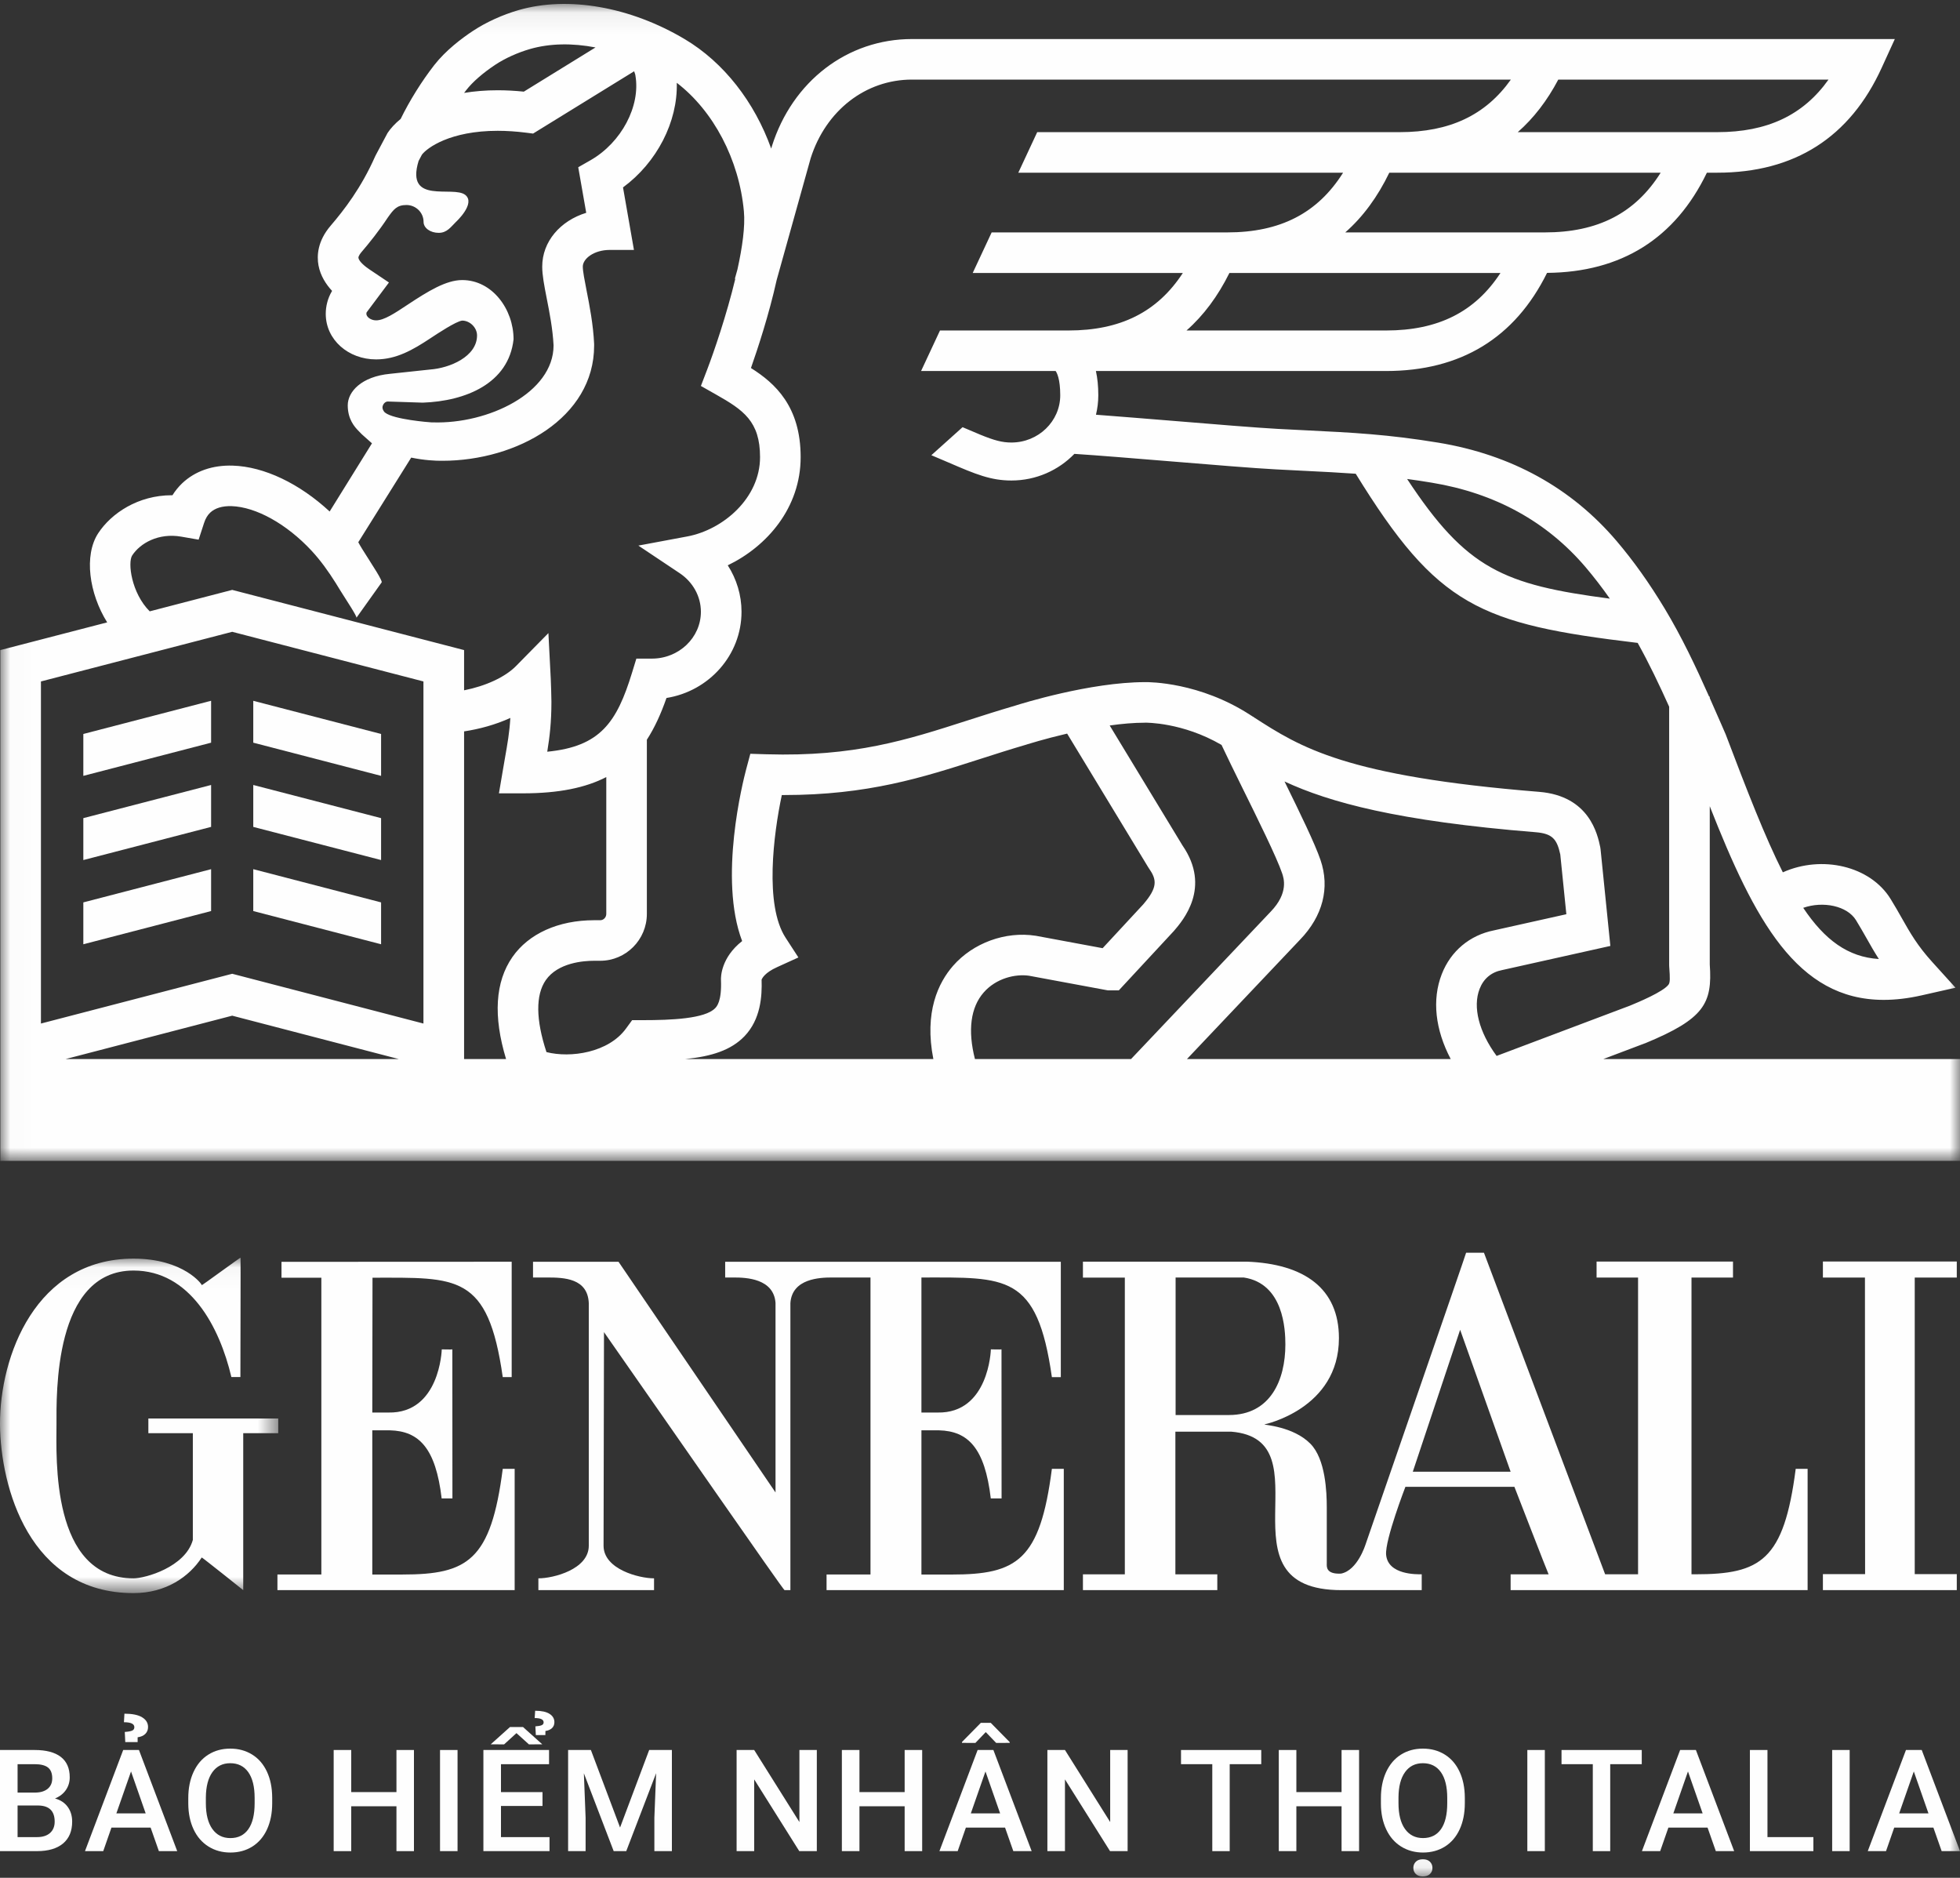 <?xml version="1.0" encoding="UTF-8"?>
<svg width="95px" height="91px" viewBox="0 0 95 91" version="1.1" xmlns="http://www.w3.org/2000/svg" xmlns:xlink="http://www.w3.org/1999/xlink">
    <rect x="0" y="0" width="95" height="91" fill="#333333" stroke="none"/>
    <title>Logo-vertical-white</title>
    <defs>
        <polygon id="path-1" points="0 0.034 13.486 0.034 13.486 16.287 0 16.287"></polygon>
        <polygon id="path-3" points="0.016 0.066 95 0.066 95 56.134 0.016 56.134"></polygon>
        <polygon id="path-5" points="0 90.934 95 90.934 95 0.19 0 0.19"></polygon>
    </defs>
    <g id="Symbols" stroke="none" stroke-width="1" fill="none" fill-rule="evenodd">
        <g id="L/03_Navigation_&amp;_IA/01_header/03_horizontal/01_default" transform="translate(-24, -10)">
            <g id="Group-52" transform="translate(24, 10)">
                <path d="M18.045,68.453 L18.055,61.919 C22.151,61.919 23.654,61.713 24.368,66.736 L24.801,66.736 L24.801,61.145 L13.644,61.15 L13.644,61.919 L15.576,61.919 L15.576,76.302 L13.447,76.302 L13.447,77.059 L24.945,77.059 L24.945,71.182 L24.368,71.182 C23.795,75.627 22.67,76.303 19.509,76.303 L18.045,76.303 L18.045,69.315 L18.894,69.315 C20.311,69.349 21.119,70.178 21.407,72.616 L21.929,72.616 L21.925,65.392 C21.915,65.404 21.412,65.392 21.412,65.392 C21.412,65.428 21.309,68.499 18.831,68.453 L18.045,68.453 Z" id="Fill-1" fill="#FEFEFE"></path>
                <g id="Group-5" transform="translate(0, 60.917)">
                    <mask id="mask-2" fill="white">
                        <use xlink:href="#path-1"></use>
                    </mask>
                    <g id="Clip-4"></g>
                    <path d="M13.486,7.824 L7.191,7.824 L7.191,8.538 L9.347,8.538 L9.347,13.709 C8.983,15.023 7.047,15.571 6.471,15.571 C2.45,15.571 2.738,9.689 2.738,8.115 C2.738,6.675 2.594,0.655 6.471,0.655 C9.203,0.655 10.64,3.375 11.215,5.817 L11.652,5.817 C11.652,4.811 11.668,0.024 11.658,0.035 C11.668,-0.002 9.785,1.386 9.778,1.364 C9.821,1.356 8.918,0.078 6.471,0.078 C1.726,0.078 -0.014,4.811 -9.67894695e-05,8.115 C0.023,11.137 1.416,16.287 6.471,16.287 C8.06,16.287 9.18,15.478 9.778,14.56 C9.785,14.541 11.782,16.136 11.789,16.143 L11.789,8.538 L13.486,8.538 L13.486,7.824 Z" id="Fill-3" fill="#FEFEFE" mask="url(#mask-2)"></path>
                </g>
                <path d="M68.478,71.32 L70.772,64.443 L73.219,71.32 L68.478,71.32 Z M59.563,68.574 L56.981,68.574 L56.981,61.909 L60.283,61.909 C62.221,62.202 62.301,64.443 62.301,65.155 C62.301,66.879 61.58,68.574 59.563,68.574 L59.563,68.574 Z M87.037,71.182 C86.465,75.626 85.337,76.292 82.178,76.292 L81.986,76.292 L81.986,61.912 L83.997,61.912 L83.997,61.137 L77.385,61.137 L77.385,61.912 L79.396,61.912 L79.396,76.292 L77.8,76.292 L71.926,60.708 L71.062,60.708 C71.081,60.699 66.182,74.847 66.172,74.89 C66.182,74.847 65.803,76.104 64.997,76.259 C64.254,76.295 64.308,75.908 64.308,75.77 L64.308,73.045 C64.308,72.331 64.254,70.706 63.509,69.96 C62.677,69.121 61.253,69.059 61.286,69.028 C61.286,69.028 64.897,68.281 64.897,64.848 C64.897,62.443 63.225,61.247 60.428,61.141 L52.489,61.141 L52.489,61.914 L54.52,61.914 L54.52,76.295 L52.489,76.295 L52.489,77.06 L59.002,77.06 L59.002,76.295 L56.97,76.295 L56.97,69.38 L59.678,69.38 C64.377,69.768 58.872,77.066 65.029,77.06 L68.91,77.06 L68.91,76.292 C68.694,76.292 67.272,76.333 67.184,75.343 C67.125,74.626 68.119,72.054 68.119,72.054 L73.403,72.054 C73.4,72.044 75.046,76.295 75.061,76.295 L73.219,76.295 L73.219,77.06 L87.614,77.06 L87.614,71.182 L87.037,71.182 Z" id="Fill-6" fill="#FEFEFE"></path>
                <path d="M44.661,61.909 C48.758,61.909 50.271,61.713 50.984,66.737 L51.417,66.737 L51.417,61.146 L35.149,61.146 L35.149,61.909 L35.575,61.909 C36.149,61.909 37.511,61.952 37.59,63.152 L37.589,63.152 L37.589,72.326 L29.979,61.146 L25.835,61.146 L25.835,61.909 L26.524,61.909 C27.34,61.909 28.486,61.945 28.538,63.152 L28.538,74.906 C28.538,76.053 26.82,76.488 26.102,76.488 L26.095,76.488 L26.095,77.059 L31.701,77.059 L31.701,76.488 C30.984,76.488 29.254,76.053 29.254,74.906 L29.275,64.557 C32.287,68.862 37.972,77.066 38.025,77.059 L38.31,77.059 L38.31,63.152 C38.388,61.952 39.751,61.909 40.324,61.909 L42.192,61.909 L42.192,76.302 L40.063,76.302 L40.063,77.059 L51.561,77.059 L51.561,71.182 L50.984,71.182 C50.412,75.626 49.286,76.304 46.124,76.304 L44.661,76.304 L44.661,69.315 L45.509,69.315 C46.927,69.35 47.734,70.178 48.023,72.615 L48.546,72.615 L48.542,65.391 C48.532,65.405 48.027,65.391 48.027,65.391 C48.027,65.427 47.926,68.499 45.447,68.453 L44.661,68.453 L44.661,61.909 Z" id="Fill-8" fill="#FEFEFE"></path>
                <polygon id="Fill-10" fill="#FEFEFE" points="94.844 61.911 94.844 61.135 88.355 61.135 88.355 61.911 90.393 61.911 90.4 76.284 88.355 76.284 88.355 77.059 94.844 77.059 94.844 76.284 92.806 76.284 92.806 61.911"></polygon>
                <g id="Group-14" transform="translate(0, 0.124)">
                    <mask id="mask-4" fill="white">
                        <use xlink:href="#path-3"></use>
                    </mask>
                    <g id="Clip-13"></g>
                    <path d="M71.716,47.798 C71.908,47.302 72.284,46.988 72.802,46.888 L78.053,45.717 L77.578,41.034 L77.563,40.932 C77.434,40.318 77.042,38.449 74.603,38.25 C65.217,37.492 63.041,36.1 60.759,34.626 C60.755,34.621 60.752,34.612 60.75,34.606 L60.736,34.612 L60.589,34.517 C58.151,32.94 55.73,32.927 55.492,32.933 C52.834,32.935 49.469,33.987 49.195,34.075 C48.383,34.312 47.624,34.556 46.889,34.792 C43.95,35.737 41.411,36.556 37.146,36.429 L36.368,36.405 L36.166,37.158 C36.013,37.737 34.819,42.452 35.971,45.481 C34.938,46.294 34.939,47.235 34.945,47.361 C34.987,48.397 34.743,48.652 34.662,48.735 C34.17,49.246 32.534,49.314 31.158,49.314 L31.14,49.314 L30.639,49.314 L30.343,49.719 C29.495,50.887 27.662,51.16 26.487,50.862 C25.969,49.291 25.956,48.091 26.454,47.374 C27.042,46.527 28.288,46.436 28.796,46.436 L29.092,46.436 C30.339,46.436 31.353,45.417 31.353,44.164 L31.353,35.724 C31.733,35.138 32.038,34.462 32.304,33.701 C34.363,33.372 35.941,31.624 35.941,29.523 C35.941,28.717 35.703,27.938 35.274,27.272 C37.178,26.355 38.807,24.483 38.807,22.028 C38.807,19.575 37.572,18.449 36.398,17.711 C36.729,16.769 37.275,15.113 37.645,13.444 L39.293,7.542 C40.03,5.228 41.956,3.733 44.203,3.733 L73.231,3.733 C72.003,5.463 70.257,6.28 67.84,6.28 L50.273,6.28 L49.357,8.245 L65.099,8.245 C63.861,10.212 62.051,11.139 59.48,11.139 L48.065,11.139 L47.147,13.104 L57.332,13.104 C56.098,14.997 54.308,15.892 51.783,15.892 L45.561,15.892 L44.644,17.856 L51.166,17.856 C51.225,17.937 51.389,18.235 51.389,19.032 C51.389,20.293 50.328,21.321 49.022,21.321 C48.574,21.321 48.192,21.218 47.52,20.944 C47.232,20.822 46.945,20.7 46.655,20.578 L45.142,21.936 C45.425,22.057 45.708,22.177 45.991,22.297 C47.302,22.865 48.031,23.162 49.022,23.162 C50.224,23.162 51.306,22.664 52.075,21.871 C53.193,21.943 54.995,22.091 56.741,22.234 C58.828,22.405 60.798,22.568 61.817,22.621 C62.327,22.649 62.804,22.674 63.262,22.695 C64.127,22.738 64.92,22.777 65.711,22.834 C69.674,29.267 71.704,30.113 79.377,31.032 C79.93,32.022 80.428,33.07 80.903,34.124 L80.903,46.649 L80.906,46.721 C80.949,47.297 80.949,47.492 80.87,47.596 C80.603,47.945 79.419,48.439 79.007,48.609 L72.54,51.047 C71.683,49.885 71.374,48.673 71.716,47.798 L71.716,47.798 Z M70.316,51.2 L57.53,51.2 L63.009,45.417 C64.116,44.273 64.469,42.899 64.003,41.549 C63.738,40.77 63.013,39.277 62.26,37.747 C64.436,38.758 67.733,39.666 74.443,40.207 C75.252,40.275 75.465,40.549 75.626,41.284 L75.92,44.18 L72.413,44.962 C71.239,45.195 70.316,45.966 69.881,47.086 C69.4,48.32 69.564,49.773 70.316,51.2 L70.316,51.2 Z M47.255,51.2 C46.9,49.808 47.044,48.697 47.678,47.973 C48.285,47.278 49.217,47.066 49.876,47.161 L53.614,47.855 L53.708,47.871 L54.228,47.871 L56.868,45.024 L56.893,44.998 C57.345,44.473 58.716,42.881 57.316,40.85 L53.786,35.034 C54.371,34.951 54.957,34.899 55.5,34.899 L55.523,34.897 C55.541,34.9 57.311,34.872 59.207,35.976 C59.464,36.527 59.821,37.252 60.218,38.058 C60.96,39.56 61.883,41.429 62.14,42.186 C62.222,42.423 62.472,43.144 61.587,44.059 L54.82,51.2 L47.255,51.2 Z M46.195,46.68 C45.482,47.497 44.789,48.919 45.239,51.2 L33.2,51.2 C34.493,51.072 35.433,50.769 36.083,50.095 C36.87,49.275 36.941,48.155 36.914,47.354 C36.94,47.284 37.07,47.014 37.661,46.747 L38.698,46.275 L38.076,45.317 C37.047,43.736 37.495,40.282 37.894,38.405 L37.987,38.405 C42.069,38.405 44.71,37.557 47.493,36.662 C48.22,36.429 48.969,36.188 49.76,35.957 L49.784,35.948 C49.801,35.944 50.614,35.686 51.723,35.427 L55.647,41.894 L55.682,41.948 C56.074,42.506 56.123,42.874 55.411,43.704 L53.444,45.826 L50.22,45.227 L50.191,45.223 C48.733,44.998 47.165,45.571 46.195,46.68 L46.195,46.68 Z M24.837,46.254 C24,47.458 23.899,49.118 24.529,51.2 L22.494,51.2 L22.494,35.32 C23.222,35.21 24.007,35.001 24.736,34.668 C24.695,35.361 24.6,35.907 24.47,36.64 C24.441,36.81 24.41,36.987 24.378,37.176 L24.183,38.322 L25.347,38.322 C27.088,38.322 28.387,38.049 29.386,37.534 L29.386,44.164 C29.386,44.334 29.254,44.471 29.092,44.471 L28.796,44.471 C27.068,44.471 25.624,45.121 24.837,46.254 L24.837,46.254 Z M20.524,49.478 L11.255,47.066 L1.984,49.478 L1.984,32.9 L11.255,30.494 L20.524,32.9 L20.524,49.478 Z M3.175,51.2 L11.255,49.097 L19.334,51.2 L3.175,51.2 Z M6.407,26.793 C6.794,26.201 7.68,25.69 8.787,25.883 L9.627,26.029 L9.891,25.22 C9.962,25.003 10.057,24.844 10.188,24.719 C10.425,24.496 10.776,24.392 11.224,24.404 C12.408,24.443 13.893,25.267 15.097,26.56 C15.535,27.03 15.923,27.574 16.27,28.126 C16.337,28.242 16.414,28.367 16.485,28.476 C16.581,28.63 16.663,28.756 16.681,28.786 C16.723,28.861 17.318,29.756 17.277,29.813 C17.686,29.242 18.092,28.669 18.499,28.099 C18.511,28.083 18.493,28.029 18.458,27.956 C18.367,27.759 18.15,27.419 18.021,27.218 C17.991,27.169 17.959,27.119 17.928,27.071 C17.926,27.068 17.923,27.062 17.922,27.059 C17.909,27.039 17.855,26.954 17.783,26.841 C17.647,26.629 17.451,26.321 17.366,26.153 L19.931,22.052 C20.572,22.186 21.116,22.206 21.376,22.206 L21.44,22.206 C25.057,22.206 28.797,20.12 28.797,16.628 L28.797,16.543 C28.752,15.593 28.575,14.685 28.431,13.956 C28.337,13.475 28.248,13.023 28.248,12.796 C28.248,12.414 28.786,11.988 29.557,11.988 L30.727,11.988 L30.197,8.958 C31.844,7.746 32.855,5.774 32.803,3.889 C34.576,5.248 35.827,7.606 36.056,10.116 C36.124,10.844 35.98,11.863 35.743,12.935 L35.618,13.384 L35.639,13.39 C35.219,15.14 34.6,16.939 34.274,17.792 L33.972,18.58 L34.708,18.997 C36.028,19.745 36.839,20.291 36.839,22.028 C36.839,24.021 35.044,25.549 33.311,25.873 L30.941,26.316 L32.946,27.655 C33.588,28.084 33.972,28.782 33.972,29.523 C33.972,30.775 32.908,31.793 31.598,31.793 L30.844,31.793 L30.631,32.487 C29.895,34.884 29.095,36.055 26.525,36.305 C26.643,35.577 26.727,34.877 26.727,33.885 C26.727,33.653 26.705,33 26.696,32.791 L26.581,30.557 L25.011,32.153 C24.477,32.695 23.532,33.124 22.494,33.329 L22.494,31.38 L11.255,28.463 L7.256,29.502 C6.364,28.61 6.184,27.134 6.407,26.793 L6.407,26.793 Z M18.543,19.575 C18.573,19.439 18.682,19.332 18.799,19.334 L20.491,19.389 C22.555,19.317 24.656,18.467 24.892,16.319 C24.892,14.865 23.86,13.448 22.402,13.448 C21.623,13.448 20.746,13.988 19.762,14.639 C19.12,15.065 18.612,15.401 18.228,15.401 C17.967,15.401 17.758,15.227 17.758,15.085 C17.758,15.062 17.762,15.036 17.77,15.013 L18.852,13.566 L17.917,12.939 C17.717,12.807 17.408,12.562 17.374,12.379 C17.357,12.292 17.483,12.137 17.522,12.091 C17.908,11.639 18.353,11.089 18.802,10.41 C19.078,10.024 19.238,9.811 19.7,9.811 C20.157,9.811 20.53,10.178 20.53,10.628 C20.53,10.925 20.857,11.16 21.263,11.16 C21.669,11.16 21.851,10.873 22.102,10.628 C22.102,10.628 23.067,9.743 22.556,9.325 C21.973,8.848 19.638,9.822 20.288,7.678 L20.45,7.372 C20.699,7.042 21.816,6.215 24.123,6.215 C24.56,6.215 25.021,6.246 25.493,6.305 L25.838,6.349 L30.736,3.33 C30.779,3.432 30.793,3.506 30.793,3.506 L30.798,3.535 C31.054,5.018 30.12,6.781 28.626,7.639 L28.027,7.981 L28.414,10.189 C27.156,10.575 26.281,11.583 26.281,12.796 C26.281,13.213 26.377,13.708 26.499,14.333 C26.636,15.028 26.79,15.814 26.831,16.613 C26.831,18.913 23.659,20.433 20.975,20.345 L20.906,20.344 C20.795,20.34 19.087,20.205 18.668,19.875 C18.586,19.814 18.521,19.678 18.543,19.575 L18.543,19.575 Z M22.602,4.239 C22.91,3.843 23.413,3.407 24.014,3.009 C24.484,2.699 25.097,2.422 25.694,2.25 C26.644,1.977 27.736,1.958 28.864,2.175 L25.39,4.317 C24.957,4.273 24.533,4.25 24.123,4.25 C23.533,4.25 22.992,4.297 22.495,4.378 C22.531,4.331 22.566,4.283 22.602,4.239 L22.602,4.239 Z M75.529,3.733 L88.627,3.733 C87.398,5.463 85.652,6.28 83.234,6.28 L73.565,6.28 C74.336,5.604 74.991,4.754 75.529,3.733 L75.529,3.733 Z M74.872,11.139 L65.204,11.139 C66.059,10.389 66.771,9.42 67.339,8.245 L80.492,8.245 C79.256,10.212 77.444,11.139 74.872,11.139 L74.872,11.139 Z M67.177,15.892 L57.509,15.892 C58.337,15.164 59.03,14.231 59.589,13.104 L72.727,13.104 C71.492,14.996 69.702,15.892 67.177,15.892 L67.177,15.892 Z M69.4,23.268 C72.463,23.773 74.971,25.152 76.854,27.363 C77.257,27.838 77.646,28.342 78.028,28.887 C72.876,28.211 71.082,27.461 68.202,23.088 C68.585,23.138 68.981,23.198 69.4,23.268 L69.4,23.268 Z M89.959,44.469 C90.147,44.774 90.308,45.06 90.466,45.336 C90.657,45.676 90.845,46.006 91.067,46.351 C89.575,46.258 88.446,45.432 87.401,43.871 C88.364,43.534 89.531,43.772 89.959,44.469 L89.959,44.469 Z M77.708,51.2 L79.717,50.44 L79.747,50.431 C82.599,49.249 83.005,48.511 82.871,46.615 L82.871,38.947 C85.041,44.458 87.094,48.333 91.301,48.331 C91.873,48.331 92.484,48.261 93.141,48.112 L94.782,47.741 L93.654,46.495 C92.933,45.7 92.583,45.083 92.18,44.37 C92.014,44.077 91.842,43.774 91.635,43.439 C90.651,41.842 88.31,41.3 86.413,42.15 C85.552,40.441 84.685,38.214 83.643,35.464 L83.416,34.942 C83.237,34.532 83.056,34.118 82.871,33.704 L82.871,33.635 L82.841,33.635 C82.195,32.184 81.506,30.727 80.682,29.361 C79.934,28.122 79.171,27.052 78.354,26.092 C76.16,23.516 73.256,21.914 69.722,21.329 C67.278,20.926 65.548,20.84 63.357,20.733 C62.903,20.712 62.43,20.688 61.925,20.66 C60.932,20.606 58.884,20.439 56.902,20.275 C55.567,20.167 54.197,20.055 53.121,19.974 C53.193,19.672 53.234,19.358 53.234,19.032 C53.234,18.594 53.195,18.204 53.118,17.856 L67.177,17.856 C70.801,17.856 73.424,16.254 74.985,13.1 C78.588,13.068 81.193,11.433 82.732,8.245 L83.234,8.245 C86.985,8.245 89.667,6.533 91.206,3.157 L91.841,1.768 L44.203,1.768 C41.074,1.768 38.407,3.81 37.411,6.968 L37.38,7.077 C36.57,4.819 35.087,2.903 33.188,1.773 C30.546,0.202 27.541,-0.325 25.148,0.362 C24.356,0.591 23.568,0.948 22.929,1.37 C22.379,1.733 21.608,2.314 21.048,3.03 C20.44,3.811 19.851,4.756 19.42,5.639 C19.145,5.865 18.933,6.096 18.785,6.32 L18.215,7.39 L18.185,7.451 C17.503,8.992 16.672,10.059 16.026,10.814 C15.385,11.562 15.352,12.273 15.437,12.737 C15.532,13.245 15.805,13.66 16.096,13.973 L16.079,14.002 C15.889,14.329 15.789,14.704 15.789,15.085 C15.789,16.342 16.883,17.293 18.228,17.293 C19.206,17.293 20.005,16.836 20.851,16.276 C21.194,16.049 22.104,15.445 22.402,15.413 C22.779,15.413 23.122,15.754 23.122,16.131 C23.122,17.16 21.794,17.716 20.842,17.784 L18.908,17.991 C17.516,18.122 16.855,18.86 16.855,19.519 C16.855,20.182 17.173,20.555 17.395,20.776 L17.538,20.923 L18.029,21.36 L15.978,24.664 C14.515,23.308 12.804,22.489 11.286,22.441 C10.305,22.409 9.457,22.705 8.832,23.294 C8.652,23.466 8.493,23.661 8.358,23.876 L8.322,23.876 C6.701,23.876 5.397,24.744 4.758,25.72 C4.064,26.784 4.313,28.628 5.195,30.037 L0.016,31.38 L0.016,56.134 L95,56.134 L95,51.2 L77.708,51.2 Z" id="Fill-12" fill="#FEFEFE" mask="url(#mask-4)"></path>
                </g>
                <polygon id="Fill-15" fill="#FEFEFE" points="18.471 35.569 12.276 33.962 12.276 35.991 18.471 37.599"></polygon>
                <polygon id="Fill-17" fill="#FEFEFE" points="4.039 37.599 10.232 35.991 10.232 33.96 4.039 35.569"></polygon>
                <polygon id="Fill-19" fill="#FEFEFE" points="4.039 41.679 10.232 40.072 10.232 38.041 4.039 39.648"></polygon>
                <polygon id="Fill-21" fill="#FEFEFE" points="18.471 39.648 12.276 38.041 12.276 40.073 18.471 41.679"></polygon>
                <polygon id="Fill-23" fill="#FEFEFE" points="18.471 43.731 12.276 42.121 12.276 44.151 18.471 45.76"></polygon>
                <polygon id="Fill-25" fill="#FEFEFE" points="4.039 45.76 10.232 44.151 10.232 42.121 4.039 43.731"></polygon>
                <path d="M0.852,87.497 L0.852,89.028 L1.798,89.028 C2.065,89.028 2.273,88.962 2.424,88.83 C2.574,88.697 2.65,88.513 2.65,88.278 C2.65,87.768 2.389,87.508 1.869,87.497 L0.852,87.497 Z M0.852,86.871 L1.687,86.871 C1.951,86.871 2.159,86.811 2.308,86.69 C2.457,86.57 2.532,86.4 2.532,86.18 C2.532,85.938 2.463,85.763 2.325,85.655 C2.186,85.548 1.972,85.494 1.68,85.494 L0.852,85.494 L0.852,86.871 Z M0,89.708 L0,84.807 L1.68,84.807 C2.234,84.807 2.656,84.918 2.946,85.14 C3.235,85.363 3.38,85.693 3.38,86.133 C3.38,86.358 3.319,86.56 3.198,86.739 C3.077,86.919 2.9,87.058 2.666,87.157 C2.931,87.228 3.136,87.364 3.281,87.562 C3.426,87.761 3.498,87.999 3.498,88.278 C3.498,88.738 3.35,89.091 3.055,89.338 C2.76,89.585 2.337,89.708 1.788,89.708 L0,89.708 Z" id="Fill-27" fill="#FEFEFE"></path>
                <path d="M6.072,84.423 L6.048,83.932 C6.212,83.921 6.33,83.899 6.403,83.868 C6.476,83.836 6.512,83.781 6.512,83.703 C6.512,83.541 6.344,83.461 6.007,83.461 L6.031,83.047 C6.41,83.047 6.696,83.105 6.888,83.222 C7.08,83.338 7.176,83.495 7.176,83.693 C7.176,83.827 7.132,83.938 7.044,84.026 C6.957,84.114 6.832,84.169 6.671,84.191 L6.671,84.423 L6.072,84.423 Z M5.64,87.88 L7.061,87.88 L6.351,85.847 L5.64,87.88 Z M7.3,88.567 L5.402,88.567 L5.004,89.708 L4.119,89.708 L5.971,84.807 L6.735,84.807 L8.59,89.708 L7.701,89.708 L7.3,88.567 Z" id="Fill-29" fill="#FEFEFE"></path>
                <path d="M12.342,87.13 C12.342,86.587 12.239,86.17 12.034,85.881 C11.828,85.591 11.537,85.447 11.16,85.447 C10.792,85.447 10.504,85.591 10.296,85.879 C10.089,86.168 9.983,86.575 9.978,87.103 L9.978,87.386 C9.978,87.924 10.083,88.341 10.293,88.635 C10.503,88.929 10.794,89.076 11.167,89.076 C11.544,89.076 11.834,88.932 12.037,88.645 C12.24,88.357 12.342,87.938 12.342,87.386 L12.342,87.13 Z M13.193,87.386 C13.193,87.866 13.11,88.287 12.944,88.65 C12.778,89.012 12.541,89.29 12.232,89.485 C11.924,89.679 11.569,89.776 11.167,89.776 C10.77,89.776 10.415,89.679 10.105,89.485 C9.794,89.29 9.553,89.014 9.384,88.655 C9.215,88.296 9.129,87.882 9.126,87.412 L9.126,87.136 C9.126,86.659 9.211,86.237 9.381,85.871 C9.55,85.505 9.789,85.225 10.098,85.031 C10.406,84.837 10.761,84.74 11.16,84.74 C11.56,84.74 11.913,84.836 12.222,85.028 C12.531,85.219 12.769,85.495 12.938,85.856 C13.106,86.216 13.191,86.635 13.193,87.113 L13.193,87.386 Z" id="Fill-31" fill="#FEFEFE"></path>
                <polygon id="Fill-33" fill="#FEFEFE" points="20.064 89.708 19.216 89.708 19.216 87.534 17.024 87.534 17.024 89.708 16.173 89.708 16.173 84.807 17.024 84.807 17.024 86.847 19.216 86.847 19.216 84.807 20.064 84.807"></polygon>
                <mask id="mask-6" fill="white">
                    <use xlink:href="#path-5"></use>
                </mask>
                <g id="Clip-36"></g>
                <polygon id="Fill-35" fill="#FEFEFE" mask="url(#mask-6)" points="21.328 89.708 22.177 89.708 22.177 84.807 21.328 84.807"></polygon>
                <path d="M25.972,84.083 L25.949,83.662 C26.09,83.652 26.192,83.632 26.255,83.605 C26.318,83.578 26.349,83.532 26.349,83.467 C26.349,83.328 26.205,83.259 25.915,83.259 L25.939,82.905 C26.246,82.905 26.478,82.955 26.635,83.055 C26.792,83.155 26.871,83.289 26.871,83.457 C26.871,83.581 26.83,83.679 26.749,83.752 C26.666,83.825 26.562,83.869 26.437,83.885 L26.434,84.083 L25.972,84.083 Z M26.285,84.533 L25.636,84.534 L25.033,83.989 L24.434,84.534 L23.784,84.533 L24.72,83.693 L25.35,83.693 L26.285,84.533 Z M26.295,87.52 L24.282,87.52 L24.282,89.028 L26.635,89.028 L26.635,89.708 L23.43,89.708 L23.43,84.807 L26.612,84.807 L26.612,85.494 L24.282,85.494 L24.282,86.847 L26.295,86.847 L26.295,87.52 Z" id="Fill-37" fill="#FEFEFE" mask="url(#mask-6)"></path>
                <polygon id="Fill-38" fill="#FEFEFE" mask="url(#mask-6)" points="28.64 84.807 30.054 88.564 31.465 84.807 32.566 84.807 32.566 89.708 31.717 89.708 31.717 88.092 31.802 85.931 30.354 89.708 29.745 89.708 28.3 85.935 28.384 88.092 28.384 89.708 27.536 89.708 27.536 84.807"></polygon>
                <polygon id="Fill-39" fill="#FEFEFE" mask="url(#mask-6)" points="39.591 89.708 38.74 89.708 36.555 86.231 36.555 89.708 35.703 89.708 35.703 84.807 36.555 84.807 38.747 88.298 38.747 84.807 39.591 84.807"></polygon>
                <polygon id="Fill-40" fill="#FEFEFE" mask="url(#mask-6)" points="44.697 89.708 43.848 89.708 43.848 87.534 41.657 87.534 41.657 89.708 40.805 89.708 40.805 84.807 41.657 84.807 41.657 86.847 43.848 86.847 43.848 84.807 44.697 84.807"></polygon>
                <path d="M47.055,87.88 L48.476,87.88 L47.765,85.847 L47.055,87.88 Z M48.94,84.425 L48.94,84.462 L48.284,84.464 L47.779,83.939 L47.277,84.464 L46.627,84.462 L46.627,84.418 L47.54,83.491 L48.021,83.491 L48.94,84.425 Z M48.714,88.567 L46.816,88.567 L46.418,89.708 L45.533,89.708 L47.385,84.807 L48.149,84.807 L50.004,89.708 L49.115,89.708 L48.714,88.567 Z" id="Fill-41" fill="#FEFEFE" mask="url(#mask-6)"></path>
                <polygon id="Fill-42" fill="#FEFEFE" mask="url(#mask-6)" points="54.655 89.708 53.803 89.708 51.618 86.231 51.618 89.708 50.766 89.708 50.766 84.807 51.618 84.807 53.81 88.298 53.81 84.807 54.655 84.807"></polygon>
                <polygon id="Fill-43" fill="#FEFEFE" mask="url(#mask-6)" points="61.132 85.494 59.603 85.494 59.603 89.709 58.759 89.709 58.759 85.494 57.243 85.494 57.243 84.807 61.132 84.807"></polygon>
                <polygon id="Fill-44" fill="#FEFEFE" mask="url(#mask-6)" points="65.874 89.708 65.025 89.708 65.025 87.534 62.834 87.534 62.834 89.708 61.982 89.708 61.982 84.807 62.834 84.807 62.834 86.847 65.025 86.847 65.025 84.807 65.874 84.807"></polygon>
                <path d="M68.504,90.52 C68.504,90.401 68.544,90.302 68.624,90.222 C68.704,90.142 68.817,90.102 68.966,90.102 C69.113,90.102 69.228,90.142 69.309,90.222 C69.39,90.302 69.43,90.401 69.43,90.52 C69.43,90.639 69.39,90.737 69.309,90.816 C69.228,90.895 69.113,90.934 68.966,90.934 C68.817,90.934 68.704,90.895 68.624,90.816 C68.544,90.737 68.504,90.639 68.504,90.52 L68.504,90.52 Z M70.147,87.13 C70.147,86.587 70.044,86.17 69.839,85.881 C69.634,85.591 69.342,85.447 68.966,85.447 C68.597,85.447 68.31,85.591 68.102,85.879 C67.894,86.168 67.788,86.575 67.784,87.103 L67.784,87.386 C67.784,87.924 67.889,88.34 68.099,88.635 C68.309,88.928 68.6,89.075 68.972,89.075 C69.349,89.075 69.64,88.932 69.843,88.645 C70.045,88.357 70.147,87.938 70.147,87.386 L70.147,87.13 Z M70.999,87.386 C70.999,87.866 70.916,88.287 70.75,88.65 C70.584,89.012 70.346,89.29 70.038,89.485 C69.729,89.678 69.374,89.776 68.972,89.776 C68.575,89.776 68.221,89.678 67.91,89.485 C67.599,89.29 67.359,89.014 67.19,88.655 C67.02,88.296 66.934,87.881 66.932,87.413 L66.932,87.136 C66.932,86.659 67.017,86.237 67.186,85.871 C67.356,85.505 67.595,85.225 67.903,85.031 C68.212,84.837 68.566,84.74 68.966,84.74 C69.365,84.74 69.719,84.836 70.028,85.028 C70.337,85.22 70.575,85.496 70.743,85.856 C70.911,86.216 70.997,86.635 70.999,87.113 L70.999,87.386 Z" id="Fill-45" fill="#FEFEFE" mask="url(#mask-6)"></path>
                <polygon id="Fill-46" fill="#FEFEFE" mask="url(#mask-6)" points="74.029 89.708 74.877 89.708 74.877 84.807 74.029 84.807"></polygon>
                <polygon id="Fill-47" fill="#FEFEFE" mask="url(#mask-6)" points="79.575 85.494 78.046 85.494 78.046 89.709 77.202 89.709 77.202 85.494 75.686 85.494 75.686 84.807 79.575 84.807"></polygon>
                <path d="M81.105,87.88 L82.526,87.88 L81.815,85.847 L81.105,87.88 Z M82.764,88.567 L80.866,88.567 L80.468,89.708 L79.583,89.708 L81.435,84.807 L82.199,84.807 L84.054,89.708 L83.165,89.708 L82.764,88.567 Z" id="Fill-48" fill="#FEFEFE" mask="url(#mask-6)"></path>
                <polygon id="Fill-49" fill="#FEFEFE" mask="url(#mask-6)" points="85.668 89.028 87.894 89.028 87.894 89.708 84.817 89.708 84.817 84.807 85.668 84.807"></polygon>
                <polygon id="Fill-50" fill="#FEFEFE" mask="url(#mask-6)" points="88.804 89.708 89.652 89.708 89.652 84.807 88.804 84.807"></polygon>
                <path d="M92.051,87.88 L93.472,87.88 L92.761,85.847 L92.051,87.88 Z M93.71,88.567 L91.812,88.567 L91.414,89.708 L90.529,89.708 L92.381,84.807 L93.145,84.807 L95,89.708 L94.111,89.708 L93.71,88.567 Z" id="Fill-51" fill="#FEFEFE" mask="url(#mask-6)"></path>
            </g>
        </g>
    </g>
</svg>